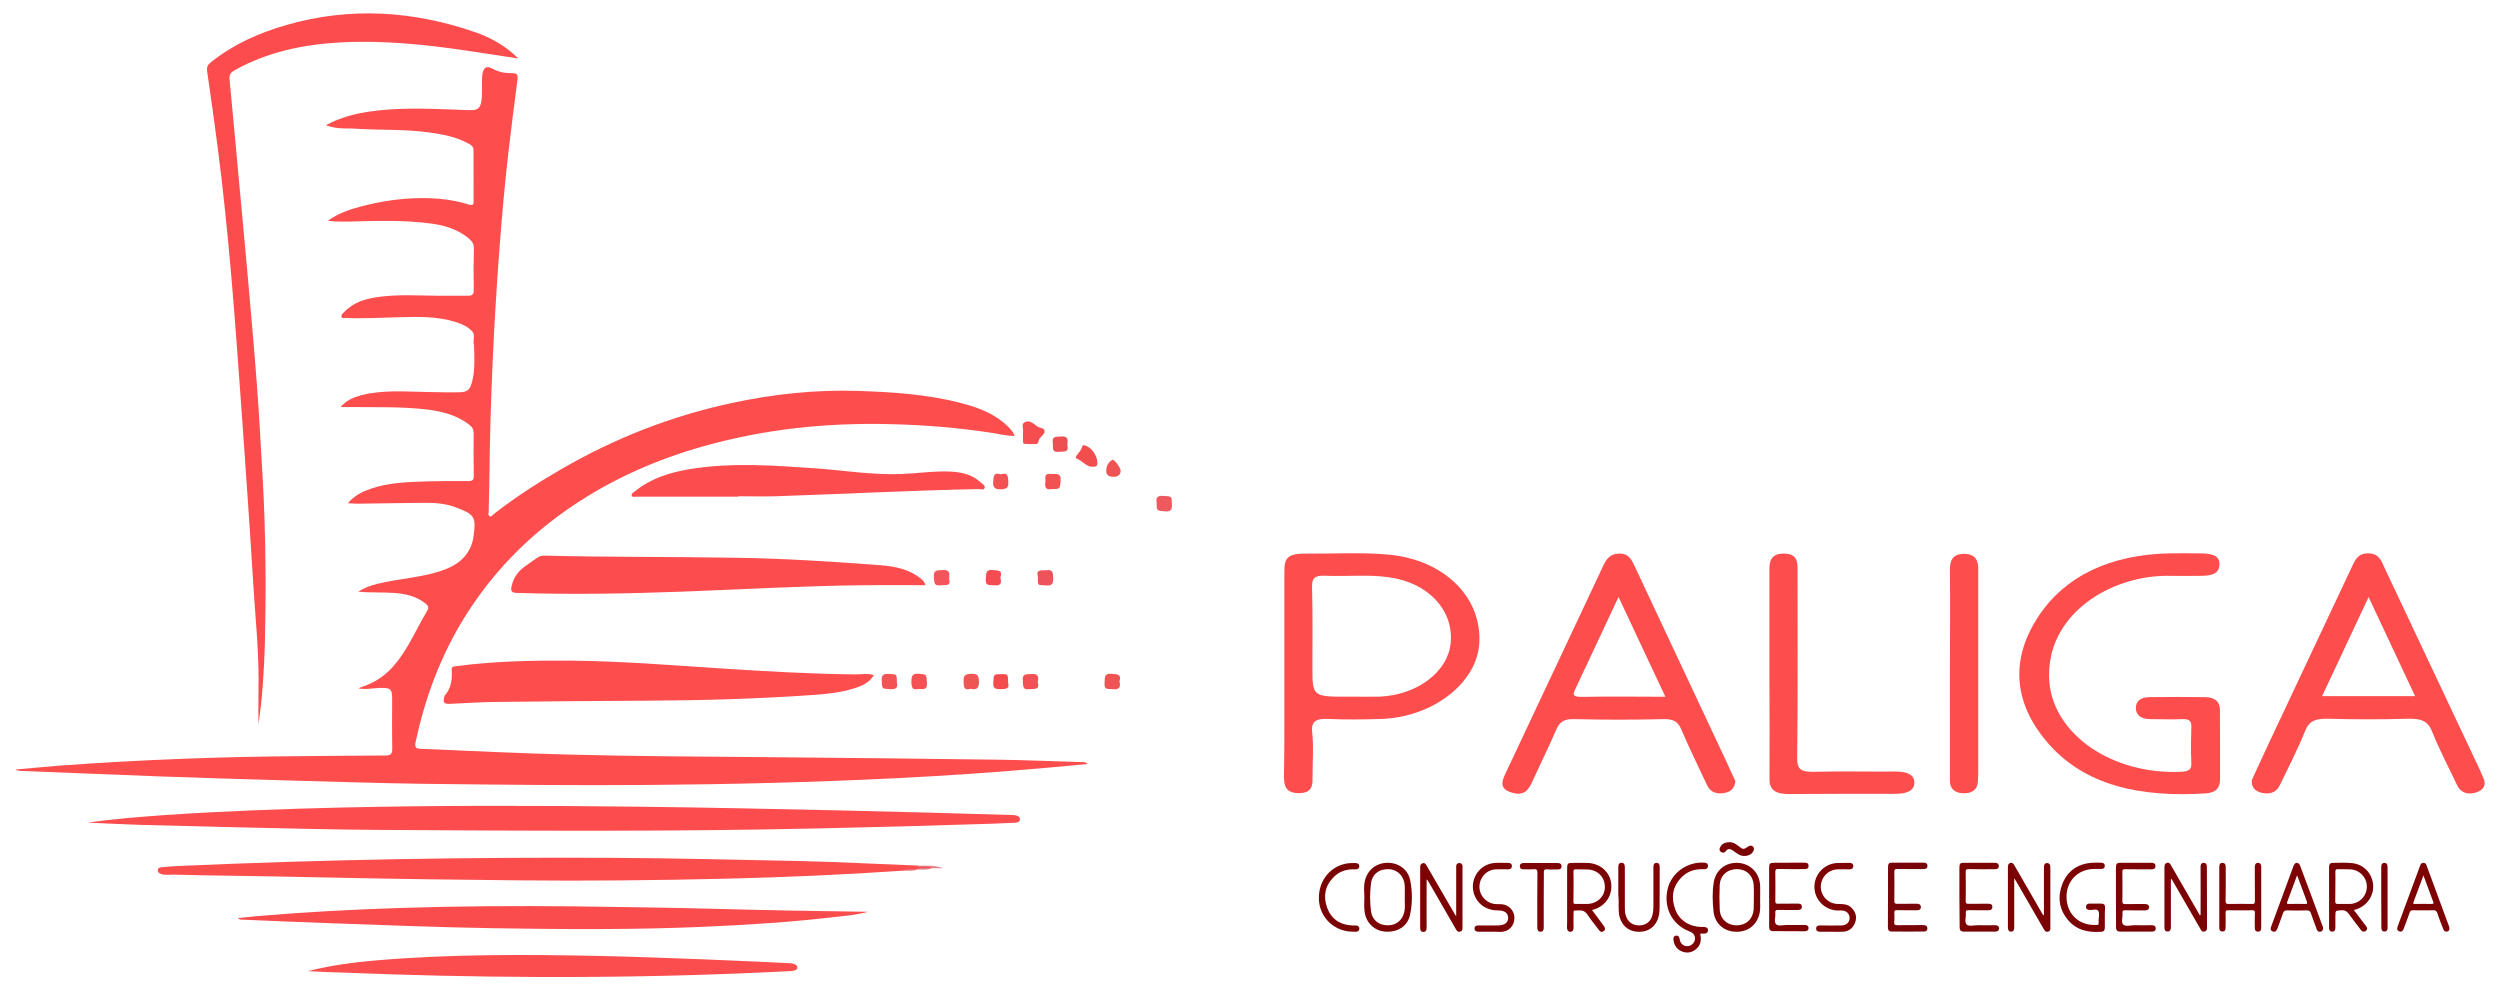 <?xml version="1.0" encoding="utf-8"?>
<!-- Generator: Adobe Illustrator 24.0.1, SVG Export Plug-In . SVG Version: 6.00 Build 0)  -->
<svg version="1.1" id="Camada_1" xmlns="http://www.w3.org/2000/svg" xmlns:xlink="http://www.w3.org/1999/xlink" x="0px" y="0px"
	 viewBox="0 0 1978.8 786.7" style="enable-background:new 0 0 1978.8 786.7;" xml:space="preserve">
<style type="text/css">
	.st0{display:none;fill:#FEFEFE;}
	.st1{fill:#7C0203;}
	.st2{fill:#7B0305;}
	.st3{fill:#7B0203;}
	.st4{fill:#7C0204;}
	.st5{fill:#7D0204;}
	.st6{fill:#770409;}
	.st7{fill:#7A0304;}
	.st8{fill:#7E0304;}
	.st9{fill:#7D0203;}
	.st10{fill:#7C0304;}
	.st11{fill:#7E0203;}
	.st12{fill:#7E0204;}
	.st13{fill:#7A0404;}
	.st14{fill:#7D0304;}
	.st15{fill:#7A0103;}
	.st16{fill:#7B0505;}
	.st17{fill:#7B0304;}
	.st18{fill:#790304;}
	.st19{fill:#7D0303;}
	.st20{fill:#FD4D4D;}
	.st21{fill:#FD4C4D;}
	.st22{fill:#FC4C4D;}
	.st23{fill:#FB4D4C;}
	.st24{fill:#FB4C4D;}
	.st25{fill:#FB4D4D;}
	.st26{fill:#F64E50;}
	.st27{fill:#F34E4E;}
	.st28{fill:#F35153;}
	.st29{fill:#F45255;}
	.st30{fill:#EC545A;}
	.st31{fill:#F3565A;}
	.st32{fill:#F35355;}
	.st33{fill:#F15353;}
	.st34{fill:#EE5553;}
	.st35{fill:#EF5454;}
	.st36{fill:#EC5A5D;}
	.st37{fill:#F44D51;}
	.st38{fill:#F35255;}
	.st39{fill:#EF4F53;}
	.st40{fill:#F64B4C;}
	.st41{fill:#F05354;}
	.st42{fill:#E37F8A;}
</style>
<g>
	<path class="st0" d="M976.2,1016.8c-339.6,0-679.2,0-1018.9,0.1c-4.5,0-5-1.3-5-5.2c0.1-351.6,0.1-703.2,0-1054.7
		c0-4.5,1.3-5,5.2-5c679.2,0.1,1358.5,0.1,2037.7,0c4.5,0,5,1.3,5,5.2c-0.1,351.6-0.1,703.2,0,1054.7c0,4.5-1.3,5-5.2,5
		C1655.4,1016.8,1315.8,1016.8,976.2,1016.8z"/>
	<g>
		<g>
			<path class="st1" d="M1152.6,725.2c0-13.1,0-25.3,0-37.6c0-0.7,0-1.3,0-2c0.1-1.6,1-2.5,2.5-2.5c1.5,0,2.5,1,2.5,2.5
				c0.1,0.7,0,1.3,0,2c0,15.2,0,30.5,0,45.8c0,1.5,0.3,3.4-1.8,4c-2.1,0.6-2.9-1-3.7-2.4c-7-12.2-14.1-24.4-21.1-36.6
				c-0.5-0.8-0.9-1.6-1.8-2.3c0,1,0,1.9,0,3c0,11.6-0.1,23.2,0,34.9c0,2.1-0.5,3.8-2.9,3.6c-2.2-0.2-2.2-2-2.2-3.7c0-14,0-28.1,0-42
				c0-1.7,0-3.4,0-5.2c0-1.5,0.2-2.9,1.9-3.4c1.8-0.6,2.5,0.7,3.3,2c7.4,12.9,14.9,25.7,22.3,38.5
				C1151.7,724,1152,724.3,1152.6,725.2z"/>
			<path class="st2" d="M1718.3,696c0,3.1,0,6.2,0,9.3c0,9.4,0,18.9,0,28.3c0,1.8-0.2,3.7-2.5,3.7c-2.4,0.1-2.6-1.8-2.6-3.6
				c0-15.7,0-31.5,0-47.2c0-1.7,0.3-3.1,2.1-3.6c1.8-0.4,2.5,1,3.2,2.2c7.6,13.1,15.2,26.2,22.8,39.5c0.8-0.9,0.5-1.7,0.5-2.5
				c0.1-11.6,0-23.1,0-34.6c0-0.9-0.1-1.7,0.1-2.6c0.2-1.3,1.1-2,2.4-2c1.1,0,2,0.6,2.3,1.8c0.2,0.7,0.2,1.5,0.2,2.2
				c0,15.5,0.1,30.9,0.1,46.4c0,1.6,0.2,3.4-1.9,4c-2.2,0.6-2.8-1.1-3.6-2.5c-7-12.1-14-24.2-21-36.4c-0.5-0.9-1-1.7-1.5-2.6
				C1718.6,696,1718.4,696,1718.3,696z"/>
			<path class="st3" d="M1594.3,695.1c0,4.1,0,7.4,0,10.7c0,9.4,0,18.9,0,28.3c0,1.7-0.4,3.2-2.3,3.3c-2.1,0.1-2.7-1.4-2.7-3.3
				c0-16,0-32.1,0-48.1c0-1.4,0.5-2.6,2-3c1.7-0.4,2.3,0.7,3.1,1.9c7,12.1,14,24.2,21,36.4c0.6,1,1.3,2.1,1.9,3.3
				c0.7-0.8,0.5-1.5,0.5-2.2c0-11.6,0-23.2,0-34.9c0-0.9,0-1.7,0.2-2.6c0.3-1.3,1.3-1.9,2.5-1.8c1.2,0.1,2.1,0.9,2.3,2.2
				c0.1,0.9,0.1,1.7,0.1,2.6c0,15.3,0,30.5,0,45.8c0,1.5,0.3,3.1-1.7,3.7c-2.1,0.6-2.9-0.9-3.7-2.3c-7.1-12.3-14.2-24.6-21.3-36.9
				C1595.6,697.3,1595.2,696.6,1594.3,695.1z"/>
			<path class="st4" d="M1756.6,710.2c0-7.8,0-15.6,0-23.5c0-1.8,0.1-3.7,2.5-3.7s2.6,1.8,2.6,3.7c0,8.8,0.1,17.6-0.1,26.3
				c0,2,0.5,2.6,2.5,2.5c6.1-0.1,12.2-0.1,18.3,0c1.9,0.1,2.4-0.5,2.4-2.4c-0.1-8.8,0-17.6-0.1-26.3c0-1.9,0.2-3.7,2.4-3.8
				c2.5-0.1,2.7,1.8,2.7,3.8c0,15.6,0,31.3,0,47c0,1.8-0.2,3.7-2.6,3.6c-2.3,0-2.5-1.8-2.5-3.7c0-3.7-0.1-7.4,0.1-11.2
				c0.1-1.5-0.4-2-1.9-2c-6.5,0.1-13,0.1-19.5,0c-1.4,0-1.8,0.5-1.8,1.8c0.1,3.7,0.1,7.4,0,11.2c0,1.9,0,3.9-2.6,3.8
				c-2.4-0.1-2.4-1.9-2.4-3.7C1756.6,725.8,1756.6,718,1756.6,710.2z"/>
			<path class="st5" d="M1674.8,710c0-7.7,0-15.5,0-23.2c0-3.2,0.7-3.9,3.8-3.9c7.9,0,15.9,0,23.8,0c1.9,0,3.7,0.3,3.7,2.6
				c0,2.3-1.8,2.6-3.7,2.6c-6.8-0.1-13.6,0.1-20.3-0.1c-1.7,0-2.3,0.4-2.2,2.2c0.1,7.7,0.1,15.5,0,23.2c0,1.8,0.6,2.2,2.3,2.2
				c5-0.1,10.1,0,15.2-0.1c1.9,0,3.6,0.5,3.6,2.6c-0.1,2.2-1.8,2.5-3.7,2.5c-5-0.1-9.9,0.1-14.9-0.1c-1.8-0.1-2.6,0.3-2.4,2.3
				c0.3,3.1-1.3,7.1,0.6,9c1.8,1.8,5.8,0.5,8.9,0.5c4.4,0.1,8.8,0.1,13.2,0c1.8,0,3.5,0.3,3.6,2.4c0.1,2.3-1.7,2.7-3.6,2.7
				c-8,0-16-0.1-24.1,0c-2.7,0-3.8-1-3.7-3.7C1674.9,725.8,1674.9,717.9,1674.8,710C1674.9,710,1674.8,710,1674.8,710z"/>
			<path class="st6" d="M1494.4,710c0-7.7,0-15.5,0-23.2c0-3.3,0.6-4,3.7-4c8,0,16,0.1,24.1,0c1.8,0,3.4,0.4,3.4,2.5
				c0.1,2.3-1.7,2.6-3.6,2.6c-6.8-0.1-13.5,0.1-20.3-0.1c-1.7,0-2.3,0.4-2.3,2.2c0.1,7.6,0.1,15.2,0,22.9c-0.1,2.1,0.7,2.5,2.6,2.5
				c5-0.1,9.9,0,14.9-0.1c1.8,0,3.4,0.4,3.5,2.5c0.1,2.3-1.5,2.7-3.5,2.7c-5.2-0.1-10.3,0.1-15.5-0.1c-1.4,0-2.1,0.3-2,1.9
				c0.1,2.6,0.2,5.2-0.1,7.7c-0.2,2.1,0.9,2.3,2.6,2.3c6.8-0.1,13.5,0,20.3-0.1c1.5,0,3,0.3,3.3,2.1c0.3,1.8-0.7,3-2.5,3
				c-8.6,0.1-17.2,0.1-25.8,0c-2.5,0-2.9-1.6-2.9-3.7C1494.4,725.9,1494.3,718,1494.4,710z"/>
			<path class="st7" d="M1550.9,710c0-7.7,0-15.5,0-23.2c0-3.3,0.6-3.9,3.8-3.9c7.9,0,15.9,0,23.8,0c1.9,0,3.6,0.3,3.6,2.6
				c0,2.4-1.8,2.5-3.7,2.5c-6.8,0-13.6,0.1-20.3-0.1c-1.8,0-2.3,0.5-2.2,2.2c0.1,7.7,0.1,15.5,0,23.2c0,1.6,0.5,2.1,2.1,2.1
				c5.2-0.1,10.3,0,15.5-0.1c1.9,0,3.6,0.3,3.5,2.7c-0.1,2.1-1.6,2.5-3.4,2.5c-5-0.1-9.9,0.1-14.9-0.1c-2.1-0.1-3,0.3-2.7,2.6
				c0.3,3-1.3,6.9,0.7,8.8c1.8,1.7,5.6,0.5,8.6,0.5c4.6,0.1,9.2,0.1,13.7,0c1.8,0,3.3,0.5,3.3,2.6c-0.1,1.9-1.5,2.5-3.2,2.5
				c-8.2,0-16.4-0.1-24.6,0c-2.6,0-3.5-1.3-3.4-3.8C1551,725.8,1550.9,717.9,1550.9,710L1550.9,710z"/>
			<path class="st8" d="M1345.7,739c1.2,5,0.5,9.2-3.4,12.4c-3.2,2.6-6.9,3.2-10.7,1.8c-4.1-1.5-6.4-4.7-7-9
				c-0.2-1.6-0.1-3.2,1.9-3.6c2.1-0.3,2.7,1.1,3,2.9c0.5,3.3,2.9,5.4,6,5.4c2.8,0,5.4-2.1,6-4.9c0.6-3.1-0.9-5.5-4.3-6.8
				c-13.6-5.2-20.6-18.6-17.3-33.3c2.9-12.9,15.5-22,29.1-21.1c1.8,0.1,3,0.9,2.9,2.7c-0.1,1.9-1.4,2.5-3.2,2.5
				c-7-0.3-13.2,1.5-18.1,6.8c-6.9,7.3-8,15.9-4.6,25c3.1,8.6,11.3,13.8,20.7,13.9c1,0,1.9-0.1,2.9,0.1c1.5,0.2,2.5,1.1,2.3,2.7
				c-0.1,1.4-0.9,2.3-2.3,2.4C1348.4,739,1347.2,739,1345.7,739z"/>
			<path class="st9" d="M1400.3,710c0-7.7,0-15.5,0-23.2c0-3.3,0.6-3.8,3.8-3.9c7.9,0,15.9,0,23.8-0.1c1.9,0,3.6,0.2,3.6,2.6
				c0,2.5-1.9,2.5-3.7,2.5c-6.8,0-13.6,0.1-20.3-0.1c-1.8,0-2.3,0.5-2.3,2.2c0.1,7.7,0.1,15.5,0,23.2c0,1.9,0.7,2.2,2.3,2.1
				c5-0.1,9.9,0,14.9-0.1c1.9,0,3.9,0.1,3.8,2.6c-0.1,2.3-1.9,2.5-3.7,2.5c-4.9-0.1-9.7,0.1-14.6-0.1c-2-0.1-3,0.3-2.7,2.6
				c0.3,3-1.3,6.9,0.7,8.8c1.8,1.7,5.6,0.5,8.6,0.5c4.6,0.1,9.2,0.1,13.7,0c1.7,0,3.2,0.4,3.3,2.3c0.1,2.1-1.4,2.7-3.2,2.7
				c-8.3,0-16.6-0.1-24.9-0.1c-2.4,0-3.1-1.3-3.1-3.4C1400.4,726,1400.3,718,1400.3,710z"/>
			<path class="st10" d="M1666,726.5c0,2.6,0,5.2,0,7.7c0,1.7-0.5,3.1-2.5,3.3c-10.6,0.8-20.2-1.1-27.2-10
				c-6.8-8.6-7.7-18.3-3.8-28.1c3.9-9.7,11.6-15.4,22.3-16.4c2.7-0.3,5.6-0.1,8.3-0.2c1.7,0,2.9,0.9,2.9,2.5c0,1.7-1.1,2.5-2.8,2.5
				c-1.9,0-3.8,0-5.7,0c-12.5,0.1-21.8,9.3-21.8,21.9c-0.1,12.8,8.9,22.3,21.6,22.4c4.6,0.1,3.7,0.3,3.8-3.8
				c0.1-2.5,0.9-5.6-0.3-7.3c-1.3-2-4.6-0.5-6.9-0.7c-1.7-0.2-2.9-0.9-2.8-2.6c0.1-1.7,1.2-2.5,2.9-2.5c3,0,6.1,0,9.2,0
				c2.2,0,3.1,1.1,3,3.3C1666,721.3,1666,723.9,1666,726.5L1666,726.5z"/>
			<path class="st11" d="M1280.9,703.5c0-5.6,0.1-11.3,0-16.9c0-1.9,0.3-3.7,2.6-3.7c2.2,0,2.6,1.8,2.6,3.7c0,10.7,0,21.4,0,32.1
				c0,1.9,0.1,3.8,0.7,5.7c1.5,5.3,5.3,8.1,10.8,8.1c5.4-0.1,9.3-3.3,10.5-8.8c0.4-1.9,0.6-3.8,0.6-5.7c0-10.4,0-20.8,0-31.2
				c0-1.8,0.1-3.7,2.3-3.8c2.5-0.1,2.7,1.8,2.7,3.8c-0.1,10.7,0,21.4-0.1,32.1c0,1.8-0.2,3.6-0.5,5.4c-1.8,8.8-8.1,13.7-16.9,13.2
				c-8.5-0.5-14.3-6.6-14.9-15.9c-0.2-3-0.1-6.1-0.1-9.2C1280.9,709.5,1280.9,706.5,1280.9,703.5z"/>
			<path class="st12" d="M1449.8,737.5c-3,0-6.1,0-9.2,0c-1.7,0-3.1-0.6-3.1-2.5c0-1.9,1.3-2.5,3.1-2.5c5.7,0.1,11.5,0.1,17.2,0
				c3.8-0.1,6.3-2.6,6.2-6c-0.1-3.3-2.5-5.7-6.1-5.8c-1.1-0.1-2.3,0-3.4,0c-8.5-0.2-16-6.3-17.9-14.6c-2.5-11.5,5.7-22.3,17.4-23
				c3.3-0.2,6.7,0,10-0.1c1.7,0,2.9,0.7,2.9,2.4c0.1,1.9-1.1,2.7-2.9,2.7c-3.1,0-6.3-0.1-9.4,0c-7.6,0.2-13.4,6.4-13.4,13.9
				c0.1,7.4,6,13.4,13.5,13.5c4.1,0.1,8,0,11.1,3.3c3.1,3.4,4.2,7.2,2.5,11.6c-1.7,4.3-4.9,6.8-9.4,7.1
				C1455.9,737.6,1452.8,737.5,1449.8,737.5L1449.8,737.5z"/>
			<path class="st10" d="M1179.3,737.5c-3,0-5.9,0-8.9,0c-1.9,0-3.3-0.7-3.3-2.7c0.1-1.8,1.5-2.4,3.3-2.3c5,0.1,9.9,0,14.9,0
				c5.5,0,8.4-2.1,8.4-5.9c0-4-2.7-6-8.3-6c-9.5,0-16.9-5.7-19.1-14.5c-2.6-11,5.1-22,16.3-23c3.7-0.3,7.4-0.1,11.2-0.1
				c1.7,0,2.9,0.8,2.9,2.5c0,1.8-1.2,2.6-3,2.6c-3.1-0.1-6.3-0.1-9.4,0c-7.6,0.2-13.3,6.3-13.3,14c0.1,7.2,5.9,13.2,13.2,13.5
				c1.3,0.1,2.7,0,4,0.1c5.9,0.2,10.4,4.9,10.5,10.7c0.1,6.1-4.2,10.9-10.3,11.2C1185.4,737.6,1182.3,737.4,1179.3,737.5
				C1179.3,737.4,1179.3,737.5,1179.3,737.5z"/>
			<path class="st13" d="M1069.4,737.4c-13.3-0.6-24.3-10.8-25.4-24.3c-1.1-14.3,7.5-26.5,20.8-29.4c2.5-0.6,5.1-0.6,7.7-0.6
				c1.8,0,3.4,0.5,3.4,2.5c0,2.1-1.6,2.6-3.4,2.5c-6.6-0.3-12.5,1.5-17.1,6.4c-6.8,6.9-8.1,15.3-4.9,24.1
				c3.3,8.8,10.2,13.5,19.8,13.9c1,0.1,1.9,0,2.9,0c1.7,0.1,2.8,0.9,2.8,2.6c-0.1,1.5-1.1,2.3-2.6,2.4
				C1072.2,737.5,1071.2,737.4,1069.4,737.4z"/>
			<path class="st14" d="M1221.9,712c0,7.3,0,14.5,0,21.8c0,1.9-0.2,3.7-2.5,3.7c-2.3,0-2.6-1.8-2.6-3.7c0-14.3-0.1-28.6,0.1-42.9
				c0-2.1-0.4-3.1-2.7-2.9c-2.7,0.2-5.5,0.1-8.3,0.1c-1.6,0-2.9-0.6-2.9-2.4c-0.1-1.9,1.2-2.6,3-2.6c9,0,18.1,0,27.1,0
				c1.7,0,2.9,0.8,2.9,2.5c0.1,1.9-1.2,2.6-3,2.6c-2.7-0.1-5.6,0.2-8.3-0.1c-2.4-0.2-2.8,0.7-2.7,2.9
				C1222,697.9,1221.9,704.9,1221.9,712L1221.9,712z"/>
			<path class="st15" d="M1884.8,709.8c0-7.6,0-15.2,0-22.8c0-1.9,0-3.9,2.5-4c2.3,0,2.5,1.9,2.5,3.7c0,15.7,0,31.4,0,47.1
				c0,1.7-0.1,3.4-2.3,3.5c-2.4,0.1-2.6-1.7-2.6-3.6C1884.8,725.8,1884.8,717.8,1884.8,709.8z"/>
			<path class="st16" d="M1368.8,666.6c2.9-0.1,5,1.3,7.2,3c3.8,3,3.8,3,8,0.3c1.1-0.7,2.3-0.9,3.4,0.1c1.3,1.2,1,2.6,0.3,3.9
				c-1.8,3.4-7.1,4.7-11.1,2.7c-1.7-0.9-3.1-2.1-4.7-3.2c-2.2-1.6-4.2-2.1-6.1,0.5c-0.9,1.3-2.3,1.2-3.6,0.5
				c-1.4-0.9-1.4-2.3-0.8-3.5C1362.8,667.7,1365.5,666.7,1368.8,666.6z"/>
			<path class="st17" d="M1260.1,720.3c0.6-0.2,0.9-0.3,1.2-0.3c9.8-3,15.3-11.5,13.9-21.4c-1.3-9-9.4-15.6-19.4-15.6
				c-3.4,0-6.9,0-10.3,0c-4.8,0-5.1,0.3-5.1,5c0,13.6,0,27.3,0,40.9c0,1.7-0.1,3.4-0.1,5.2c0.1,1.7,0.5,3.4,2.6,3.4
				c2.1,0.1,2.6-1.5,2.6-3.4c-0.1-3.3-0.1-6.5,0-9.7c0.1-4.2-0.7-3.6,3.8-3.8c3.3-0.2,5.4,0.6,7.3,3.5c2.5,3.8,5.4,7.3,8.2,11
				c0.1,0.2,0.2,0.3,0.3,0.5c1.1,1.5,2.3,2.8,4.2,1.4c1.9-1.4,1-2.9-0.1-4.4C1266.3,728.5,1263.3,724.6,1260.1,720.3z M1256.2,715.5
				c-3,0-5.9-0.1-8.9,0c-1.5,0.1-2-0.4-1.9-1.9c0.1-3.9,0.1-7.8,0.1-11.7l0,0c0-3.9,0.1-7.8-0.1-11.7c-0.1-1.6,0.5-2.2,2.1-2.1
				c3,0.1,5.9,0,8.9,0.1c8.1,0.2,13.9,6,13.9,14C1270.3,709.5,1264.2,715.4,1256.2,715.5z"/>
			<path class="st18" d="M1863.1,720.3c1-0.3,1.4-0.4,1.8-0.5c8.5-2.7,14.1-10.7,13.5-19.3c-0.7-9.1-7.3-16.3-16.5-17.3
				c-5.2-0.6-10.5-0.3-15.7-0.2c-2.1,0-2.7,1.4-2.7,3.3c0,4.8,0,9.6,0,14.3c0,11.2,0,22.3,0,33.4c0,1.8,0.3,3.4,2.5,3.4
				c2.2,0,2.5-1.7,2.5-3.4c0-2.9,0-5.7,0-8.6c0-4.8,0-4.6,4.7-4.9c2.9-0.2,4.5,0.9,6.1,3.1c2.9,4.1,6.1,8.1,9.1,12.1
				c0.7,0.9,1.4,1.8,2.8,1.7c1-0.1,1.6-0.6,2.1-1.4c0.7-1.2,0.1-2.2-0.6-3.1C1869.5,728.8,1866.4,724.7,1863.1,720.3z M1850.5,715.5
				c-1.7,0.1-2.1-0.6-2.1-2.1c0.1-3.9,0.1-7.8,0.1-11.7l0,0c0-3.9,0.1-7.8,0-11.7c0-1.4,0.3-2.1,1.9-2c3.2,0.1,6.5-0.1,9.7,0.1
				c7.6,0.3,13.4,6.4,13.3,13.9c-0.1,7.4-6,13.3-13.5,13.5C1856.8,715.5,1853.7,715.4,1850.5,715.5z"/>
			<path class="st19" d="M1393.2,711.6c0-4.4,0.1-7.5,0-10.5c-0.4-9.9-7.4-17.4-17.2-18.1c-9.7-0.7-17.8,5.3-19.5,15.1
				c-1.3,7.7-1,15.6-0.2,23.4c1,9.6,8.4,15.9,17.8,16c9.7,0.2,16.9-5.6,18.8-15.3C1393.6,718.2,1393,714.2,1393.2,711.6z
				 M1388.1,719.5c-0.5,7.7-5.8,12.8-13.3,12.9c-7.6,0.1-13.2-4.9-13.6-12.5c-0.3-6.5-0.3-13,0-19.5c0.5-7.6,6.1-12.5,13.7-12.5
				c7.4,0.1,12.7,5.1,13.2,12.7c0.2,3.2,0.1,6.5,0.1,9.7l0,0C1388.1,713.4,1388.2,716.5,1388.1,719.5z"/>
			<path class="st2" d="M1116.2,696.8c-1.7-8.6-9.1-13.9-17.9-13.9c-8.8,0.1-15.8,5.5-17.9,14c-1.1,4.3-0.6,8.7-0.5,13.1
				c0,3.6-0.3,7.3,0.1,10.9c0.9,9.2,7.7,15.9,16.4,16.5c10,0.7,18-4.3,19.8-13.8C1118,714.7,1118,705.6,1116.2,696.8z M1111.5,721.9
				c-1.5,6.6-6.6,10.7-13.4,10.5c-6.8-0.1-12-4.3-12.9-11c-1-7.2-0.9-14.5-0.1-21.7c0.9-7.8,6.6-12.2,14.5-11.7
				c6.9,0.4,12,5.9,12.3,13.3c0.1,3,0,5.9,0,10.1C1111.8,714.2,1112.4,718.1,1111.5,721.9z"/>
			<path class="st19" d="M1938.2,732.5c-5.7-15.5-11.5-31.1-17.2-46.6c-0.5-1.4-0.9-2.9-2.7-2.9c-1.9-0.1-2.5,1.4-3,2.9
				c-5.8,15.7-11.6,31.4-17.4,47.1c-0.6,1.7-1,3.5,1.3,4.2c2,0.7,2.9-0.7,3.5-2.4c1.5-4.1,3.1-8.2,4.5-12.3c0.5-1.5,1.2-2.1,2.8-2
				c5.3,0.1,10.7,0.1,16,0c1.8-0.1,2.6,0.6,3.2,2.3c1.4,4.4,3.1,8.6,4.8,12.8c0.6,1.5,1.6,2.1,3.1,1.7c1.3-0.3,1.8-1.3,1.7-2.9
				C1938.7,734,1938.5,733.2,1938.2,732.5z M1924.7,715.5c-4.4-0.1-8.8-0.1-13.2,0c-1.1,0-1.7-0.2-1.2-1.4
				c2.5-6.8,5.1-13.6,7.9-21.2c2.7,7.4,5.2,14.1,7.7,20.8C1926.4,715.1,1926.2,715.5,1924.7,715.5z"/>
			<path class="st14" d="M1838.5,733.4c-5.9-16-11.8-32-17.8-47.9c-0.5-1.3-1.1-2.5-2.7-2.5c-1.6,0-2.2,1.3-2.7,2.6
				c-5.8,15.9-11.7,31.8-17.6,47.7c-0.7,1.8-0.7,3.3,1.3,4c1.9,0.7,2.9-0.6,3.6-2.3c1.5-4.1,3.1-8.2,4.5-12.3c0.6-1.7,1.4-2.1,3-2.1
				c5.3,0.1,10.5,0.2,15.7,0c2.1-0.1,2.8,0.7,3.4,2.5c1.4,4.2,3.1,8.4,4.6,12.6c0.6,1.5,1.5,2.1,3.1,1.7c1.3-0.3,1.8-1.3,1.8-2.5
				C1838.8,734.3,1838.7,733.8,1838.5,733.4z M1824.6,715.5c-4.3-0.1-8.6-0.1-12.9,0c-1.3,0-1.9-0.1-1.3-1.7c2.6-6.8,5-13.5,7.8-21
				c2.7,7.3,5.2,14,7.7,20.7C1826.3,714.8,1826.5,715.6,1824.6,715.5z"/>
		</g>
		<g>
			<path class="st20" d="M1757.2,589.1c0,9.4,0,18.6,0,27.9c0,6.4-3,10.4-11.4,11c-51.3,3.2-96.5-5.8-126.2-41.5
				c-26.4-31.5-27.9-65.5-6.3-98.4c21.1-32.1,56.9-49.1,103.6-50.1c8.1-0.2,16,0,24.1,0c8.4,0,16.3,1,15.7,9.2
				c-0.3,8.2-8.6,8.6-16.5,8.6c-7.1,0-14.5,0.2-21.6,0c-48.2-1.4-100.5,31.3-96.5,83.8c3.3,41.3,49,73.5,103.8,71.3
				c6.6-0.2,8.9-1.8,8.6-7c-0.5-9.6-0.3-19.4,0-28.9c0-4.2-1.5-6-7.1-5.8c-8.4,0.4-17,0-25.4,0c-7.1,0-11.2-3-11.4-8.4
				c-0.3-5.6,3.6-9,10.7-9c14.7-0.2,29.7-0.2,44.4,0c7.4,0.2,11.4,3.6,11.4,9.8C1757.2,570.5,1757.2,579.9,1757.2,589.1
				L1757.2,589.1z"/>
			<path class="st20" d="M1400.5,533.2c0-26.9,0-53.9,0-80.8c0-6.6,0-14,10.9-14.2c12.2-0.2,11.4,7.8,11.4,14.6
				c0,49.3,0.3,98.4-0.3,147.7c0,8.4,3,10.6,13.5,10.4c21.6-0.6,43.2,0,64.7-0.2c7.9,0,14.2,2,14.5,8.2c0.5,7-6.1,9.4-14.5,9.4
				c-28.4,0-56.6,0-85.1,0.2c-10.9,0-15.2-3.8-15-12.2C1400.7,588.5,1400.7,561,1400.5,533.2
				C1400.7,533.2,1400.5,533.2,1400.5,533.2z"/>
			<path class="st20" d="M1543.4,532.4c0-27.1,0.3-54.5,0-81.6c0-6.8,1.8-12.6,11.7-12.4c9.1,0.2,10.9,6.2,10.7,12.2
				c0,54.1,0,108.2,0,162.3c0,2-0.3,4-0.3,6c-0.3,5.4-3.8,9-10.9,9c-7.6,0-11.2-3.8-11.2-9.8c0-19.2,0-38.5,0-57.7
				C1543.4,551,1543.4,541.8,1543.4,532.4z"/>
			<path class="st20" d="M1099.1,439c-21.6-2-43.2-0.6-64.5-0.8c-14.7-0.2-18,2.6-18,14c0,26.9,0,53.7,0,80.6c0,13.4,0,26.5,0,39.9
				c0,13.6,0,27.1-0.3,40.9c0,7,0.3,14.4,12.2,14.2c11.4-0.2,10.4-8,10.4-14.2c0-11.4,1-22.6-0.3-33.9c-1-9.4,3.6-11.2,14.2-10.6
				c12.9,0.6,26.2,0.4,39.4,0c41.4-1,76.9-28.3,78.7-60.1C1173,472.5,1142.8,443,1099.1,439z M1148.3,508.3
				c-1.8,23.2-26.4,41.9-56.4,43.1c-7.6,0.2-15.2,0-22.9,0c-30.2,0.2-30.2,0.2-30.2-23.2c0-21.2,0.3-42.5-0.3-63.7
				c0-6.2,1.3-9.2,10.2-8.8c16.8,0.8,33.8-1.2,50.5,1.2C1130.1,461,1150.4,482.5,1148.3,508.3z"/>
			<path class="st20" d="M1965.4,615.3c-0.8-1.6-1.3-3.2-2-4.8c-25.4-53.9-50.8-107.6-76.2-161.5c-2.3-5-4.1-10.8-12.4-11
				c-8.6-0.2-10.7,5.4-13.2,10.6c-21.3,45.1-42.4,90.2-63.7,135.3c-5.3,11.2-10.4,22.4-15.5,33.5c-0.5,5.2,1.8,8.8,8.1,10.2
				c6.9,1.4,11.4-0.8,14-6c6.9-14.4,14.2-28.5,20.1-43.1c3-7.8,8.1-9.8,18-9.6c21.1,0.6,42.4,0.6,63.5,0c10.4-0.2,15.7,1.8,19,10.2
				c5.6,14.2,12.9,27.9,19.6,42.1c2.5,5.6,7.6,8.2,14.7,6.2C1966.7,625.2,1968,620.6,1965.4,615.3z M1838,551
				c12.2-25.9,24.1-51.3,36.8-78.4c12.7,27.1,24.6,52.5,36.8,78.4C1886.7,551,1862.8,551,1838,551z"/>
			<path class="st20" d="M1366.7,603.3c-24.4-51.9-48.8-103.8-73.1-155.7c-2.3-4.8-4.6-9.8-12.4-9.4c-6.9,0.2-9.6,4.4-11.9,9
				c-25.9,55.1-51.8,110-77.7,165.1c-2.8,6-5.1,12,4.8,15c10.7,3.4,14-3.2,16.8-9.4c6.1-13.4,12.7-26.7,18.5-40.1
				c2.5-6,5.8-9,15-8.6c23.1,0.6,46.5,0.6,69.8,0c8.1-0.2,11.7,2,14.2,8c6.3,14.8,13.5,29.3,20.3,43.9c2.3,5,6.3,7.8,13.5,6.6
				c5.8-0.8,8.4-4,9.1-9.4C1371.5,613.9,1369,608.5,1366.7,603.3z M1251.4,551.6c-7.4,0-6.1-2.6-4.6-6
				c11.2-23.6,22.1-47.1,34.3-73.1c12.9,27.3,24.6,52.7,37.1,79C1295.1,551.4,1273.3,551.2,1251.4,551.6z"/>
		</g>
	</g>
	<g>
		<path class="st20" d="M257.9,99.1c11.6-6.2,23-9.1,34.7-10.8c22-3.2,44.2-2.4,66.3-1.6c4.2,0.2,8.3,0.4,12.5,0.5
			c6.9,0.2,9-1.5,9.8-8.4c0.5-4.3,0.2-8.6,0.3-13c0.1-2.5,0-5,0.4-7.5c1-5.3,3.5-6.4,8.2-3.8c4.7,2.6,9.8,3.5,14.9,3.4
			c4-0.1,5.1,1,4.6,5.1c-2.5,19-4.9,37.9-7.1,56.9c-2.9,25.3-5.2,50.6-7.1,76c-4.7,62.1-7.5,124.3-8.1,186.6
			c-0.1,7.5-0.4,15-0.5,22.5c0,1.2-0.7,2.9,0.7,3.6s2.4-0.9,3.3-1.7c16.7-13,34.4-24.5,52.7-35.1c42.6-24.8,87.9-42.6,136.2-52.9
			c32.5-7,65.4-10.5,98.7-9.5c27.8,0.9,55.5,2.6,82.6,9.7c13.4,3.5,26.3,8.3,36.6,18.3c2.1,2.1,4.3,4.2,5.5,7.6
			c-6.3,0.1-12.2-1.5-18.1-2.4c-26.9-4.1-53.9-6.3-81.1-6.9c-49.7-1.2-98.7,3.9-146.7,17.4c-36.7,10.3-71.3,25.4-103.1,46.7
			c-36.5,24.4-66.3,55.2-88.9,92.9c-17.6,29.6-29.2,61.4-36.3,95c-0.8,4,0.6,4.9,4.2,5c39.4,1.7,78.9,3.6,118.3,4.6
			c51.8,1.3,103.6,1.6,155.4,2c61,0.5,122,1.2,182.9,2c22.2,0.3,44.3,1.3,66.4,1.9c1.4,0,3-0.3,4.8,1.5c-11.1,1.1-21.7,2.1-32.3,3
			c-40,3.6-80,6.3-120.1,8.3c-64.7,3.2-129.5,4.8-194.3,5.3c-59.7,0.5-119.3-0.2-179-0.9c-37.5-0.5-74.9-1.8-112.4-2.8
			c-31.6-0.9-63.3-1.9-94.9-3c-37.3-1.4-74.6-2.9-111.8-4.4c-1.3-0.1-2.6-0.3-3.9-1.1c11.7-1,23.4-2.2,35.1-3.1
			c64.1-4.7,128.4-7.1,192.7-7.5c21.7-0.1,43.3-0.5,65-0.5c4,0,5.5-1,5.5-5.3c-0.3-13-0.1-26-0.1-39c0-8.5-1-9.3-9.6-9.2
			c-5.7,0.1-11.3,1.6-17.2,0.3c3-1.2,6.1-2.2,9-3.5c14.3-6.3,23.2-18.1,30.7-31c5.1-8.8,9.5-17.9,14.7-26.6c1.8-3,0.8-4.4-1.3-6.1
			c-7.4-5.9-16.2-7.7-25.2-8.3c-9.2-0.6-18.5-0.1-27.9-0.9c6.3-4.3,13.4-6,20.6-7.5c13.7-2.8,27.7-4,41.2-7.9
			c11.5-3.3,21.8-8.3,27.1-20c1.3-2.9,2-6,2.4-9.1c2-15.1,0.7-16.8-15-22.6c-7.6-2.8-16-3.4-24.2-3.3c-17.5,0.1-35,0.5-52.5,0.7
			c-2.3,0-4.5-0.2-7.9-0.4c5.3-6.1,11.4-9.1,18-11.4c13.7-4.8,28.1-5.3,42.4-5.8c11.7-0.4,23.3-0.3,35-0.3c3.2,0,4.4-0.9,4.3-4.2
			c-0.2-11.3-0.1-22.7-0.1-34c0-2.8-1.1-4.5-3.2-6.2c-10.5-8.3-22.9-11.1-35.8-12.5c-18.6-2-37.3-1.5-55.9-1.7c-3.1,0-6.2,0-10.4,0
			c4.9-5.7,10.6-7.8,16.5-9.4c17.6-4.5,35.4-2.7,53.2-2.5c8,0.1,16,0.4,24,0.2c6.9-0.1,8.8-1.9,10.5-8.9c2.3-9.4,1.7-18.9,1.4-28.3
			c0-0.3-0.1-0.7-0.2-1c-0.7-3.4,1.4-7.3-1.3-10.1c-3.6-3.8-8.4-5.9-13.3-7.4c-14.6-4.5-29.6-4.1-44.6-3.7
			c-13.8,0.3-27.6,1.2-41.5,0.6c-1.3-0.1-3.4,0.8-4-1c-0.5-1.4,1.1-2.7,2.1-3.7c7.7-8.1,17.7-10.8,28.3-12.1
			c15.6-2,31.3-0.9,46.9-0.8c7.5,0,15-0.1,22.5,0c3.6,0.1,5-1,4.9-4.9c-0.2-10.8-0.2-21.7,0.1-32.5c0.1-3.4-1.3-5.6-3.7-7.7
			c-8.6-7.3-18.9-10.5-29.7-12c-21.9-3-43.9-2.2-65.9-1.6c-5.4,0.1-10.8,0-16.3-0.6c8-5.9,17.1-9,26.3-11.4
			c17.9-4.7,36.2-7.2,54.8-6.5c10.4,0.4,20.5,1.9,30.4,5c2.9,0.9,3.9,0.4,3.9-2.6c-0.1-13.5-0.1-27-0.1-40.5c0-3.4-2.6-4.4-4.9-5.6
			c-9.2-5-19.4-6.8-29.6-8.3c-20.5-2.9-41.3-1.7-61.8-3.2C272,101.7,265.3,101.9,257.9,99.1z"/>
		<path class="st21" d="M69.2,651.1c20.5-2.9,41.2-4.5,61.9-6c46-3.1,92.1-4.8,138.2-5.9c78.1-1.8,156.3-1.6,234.4-0.7
			c54.3,0.6,108.6,1.8,162.9,3c44.8,1,89.6,2.3,134.4,3.6c1,0,2,0,3,0.3c1.6,0.4,3.4,1.1,3.3,3.1s-1.9,2.6-3.6,2.7
			c-6.3,0.3-12.6,0.6-19,0.8c-45.5,1.5-90.9,2.7-136.4,3.7c-115.5,2.6-230.9,1.9-346.4,1.2c-37-0.2-74-1.2-110.9-2
			c-26.6-0.6-53.3-1.3-79.9-2C97.1,652.5,83.2,651.7,69.2,651.1z"/>
		<path class="st22" d="M204.6,573.1c0-8.8-0.2-17.6,0-26.4c0.7-29.7-2.7-59.2-4.4-88.7c-1.3-22.4-2.9-44.8-4.4-67.3
			c-2.5-36.7-5.1-73.4-7.8-110c-1.6-21.4-3.2-42.8-5.1-64.2c-3-33.6-6.3-67.2-10.7-100.7c-2.6-20-5.4-39.9-8.3-59.8
			c-0.4-3.1,0.7-4.9,3-6.7c18-14.4,38.6-23.5,60.5-29.7c50.2-14.3,99.9-11,148.8,5.9c10.4,3.6,20.1,8.8,28.7,15.9
			c1.5,1.2,2.9,2.6,5.3,4.9c-14.5-2.2-27.5-4.3-40.6-6.2c-33.3-4.9-66.8-8.4-100.5-6.5c-29.2,1.6-57.3,7.5-83.2,21.9
			c-3.2,1.8-4.6,3.5-4.2,7.3c2.7,28,5.2,56,7.8,84c2.1,22.9,4.3,45.7,6.3,68.6c2.6,30,5.4,60,7.6,90c1.8,24.2,3.1,48.5,4.5,72.7
			c2.5,44.4,2.8,88.9,1.7,133.3C208.9,532,207.7,552.6,204.6,573.1z"/>
		<path class="st20" d="M691.7,534.4c-4,6.5-10.2,8.8-16.5,10.7c-9.9,3.1-20.2,4.1-30.5,4.9c-43.9,3.1-87.8,4.4-131.8,4.6
			c-40.1,0.2-80.3,0.5-120.4,1c-12.1,0.1-24.3,1-36.4,1.5c-4.7,0.2-5.6-1-4.4-5.5c0.1-0.3,0.1-0.7,0.3-1c5.2-5.9,6.1-13,5.5-20.5
			c-0.2-2.9,2.4-2.6,4.3-2.9c29.8-3.9,59.7-4.5,89.7-4.3c40,0.4,79.8,3.6,119.6,6.2c35.1,2.3,70.1,4.3,105.3,4.7
			C681.4,533.9,686.4,532.7,691.7,534.4z"/>
		<path class="st23" d="M715.6,689.1c-46.9,3.2-93.8,5.3-140.7,6.4c-55.3,1.3-110.6,1.9-165.9,1.3c-46-0.5-92-1-137.9-2
			c-37.3-0.8-74.6-1.5-111.9-2c-9.3-0.1-18.6-0.7-28-0.4c-1.1,0-2.3-0.2-3.4-0.5c-1.5-0.4-2.9-1.3-2.9-3.1c0-2,1.9-2.2,3.3-2.4
			c4.8-0.5,9.6-0.8,14.4-1c114.5-5.1,229.1-7,343.8-6.4c48.5,0.3,96.9,1.5,145.4,2.5c31.3,0.7,62.6,2.4,93.9,3.6
			c3,0.9,6.2,0.2,9.2,0.5c1.1,0.1,2.8-0.8,2.9,1.5h-0.1c-3.9,1.4-8.1-0.6-11.9,1.1l0,0C722.4,689.4,718.9,688,715.6,689.1z"/>
		<path class="st21" d="M732.5,463.2c-16.4,0-32.4-0.2-48.3,0c-48.1,0.5-96.2,3.3-144.3,5.1c-43.6,1.6-87.2,2.4-130.9,1
			c-4-0.1-4.9-1.5-4.1-5.1c1.3-6.3,4.6-11.3,9.7-15.2c3.4-2.6,7.1-5,10.6-7.5c1.8-1.3,3.8-1.8,6.1-1.7c50.8,1.3,101.6,0.8,152.4,1.7
			c37.8,0.6,75.5,3,113.2,5.9c10.9,0.9,21.8,2.8,31,9.8C729.6,458.7,731.7,459.9,732.5,463.2z"/>
		<path class="st24" d="M687.1,721.7c-9,2.5-18.4,3.2-27.8,4.3c-33.4,3.9-66.9,6-100.5,7.5c-56.1,2.5-112.2,2.1-168.4,1.2
			c-42.5-0.7-84.9-2.4-127.3-3.9c-24-0.8-47.9-1.9-71.9-2.9c-1,0-1.9-0.2-2.9-1.2c4.8-0.5,9.5-1,14.3-1.5
			c37.7-3.2,75.4-5.3,113.2-6.5c46.3-1.5,92.6-1.8,138.9-1.3c37.8,0.5,75.6,1,113.4,2C607.7,720.5,647.3,721.2,687.1,721.7z"/>
		<path class="st25" d="M243.7,768.7c17.8-4.6,35.7-6.9,53.7-8.5c59.6-5.1,119.4-4.8,179.2-3.5c27.3,0.6,54.6,1.7,81.9,2.7
			c22.3,0.8,44.6,2,66.8,3c1.1,0.1,2.3,0.3,3.4,0.7c1.3,0.5,2.5,1.3,2.4,2.8c0,1.6-1.5,2.1-2.8,2.4c-1.1,0.3-2.3,0.4-3.5,0.4
			c-66.5,3.4-133.1,4.9-199.7,4.6c-51.5-0.2-102.9-1.4-154.3-3.5C261.9,769.6,252.8,769.2,243.7,768.7z"/>
		<path class="st21" d="M584.3,393.1c-26.7,0-53.3,0-80,0c-1.5,0-3.8,0.9-4.3-1.1c-0.4-1.4,1.6-2.3,2.7-3.2
			c12.7-10.3,27.7-14.9,43.5-17.5c33-5.4,66.1-2.9,99.1-0.6c22.7,1.6,45.3,5.4,68.2,4.5c13.1-0.5,26.2-2.6,39.4-1.9
			c8.7,0.5,16.8,2.4,23.4,8.6c1.3,1.2,3.6,2.4,3.1,4.2c-0.7,2.2-3.2,1-4.8,1c-53.4,1.1-106.8,3.9-160.3,5.7c-10,0.3-20,0-30,0
			C584.3,393,584.3,393,584.3,393.1z"/>
		<path class="st26" d="M809.7,342c0.8-2.3-1.8-6.1,1.3-7.8c3.5-1.9,6.7,0.7,9.4,2.9c2,1.7,5.9,1.4,6.4,3.8c0.5,2.5-2.7,4.3-4.1,6.5
			c-0.9,1.4-0.4,4-2.9,4.1c-3,0.1-5.9,0-8.9-0.2c-1.3-0.1-1.1-1.5-1.2-2.4C809.7,346.7,809.7,344.6,809.7,342z"/>
		<path class="st27" d="M863.8,369.4c-4.1-0.3-7.3-4.8-11.9-6.6c-0.9-0.3-0.1-1.8,0.5-2.6c1.6-2.1,3.5-4,4.2-6.7
			c0.4-1.7,1.6-1.1,2.8-0.7c5,1.6,9.6,8.8,9.2,14.2C868.3,369.7,866.7,369.4,863.8,369.4z"/>
		<path class="st28" d="M821.4,539.9c1.9,6.6-2.8,5.1-6.5,5.6c-6,0.8-4.9-3.1-5.3-6.6c-0.7-5.8,2.7-5.1,6.6-5.4
			C821.5,533,822.4,535.4,821.4,539.9z"/>
		<path class="st29" d="M726.9,545.3c-4.4,1.2-5.5-0.9-5.5-5.5s0.6-7,6.2-6.5c6,0.6,5.5,0.2,6.1,7
			C734.2,546.3,730.8,545.5,726.9,545.3z"/>
		<path class="st30" d="M821.5,456.2c-1.7-5.8,3-4.5,6.7-4.9c5.3-0.7,5.3,2.3,5.4,6.2c0.2,4.3-0.8,6.3-5.6,5.9
			C820.7,462.8,821.6,464.1,821.5,456.2z"/>
		<path class="st31" d="M751.2,458.1c1.8,6.3-2.9,4.7-6.6,5.2c-5.4,0.7-5-2.3-5.4-6.1c-0.7-6.3,2.8-5.7,7.1-6
			C752,450.8,751.6,454.1,751.2,458.1z"/>
		<path class="st32" d="M709.9,540.3c1,4-0.8,5.5-5.5,5.2c-6.4-0.4-6.2-0.1-6.5-6.9c-0.2-4.3,1.3-5.3,5.3-5.2
			C709.9,533.7,709.9,533.5,709.9,540.3z"/>
		<path class="st33" d="M832.4,387.1c-3.7,0.9-5.7-0.7-5-5.2c0.5-2.9-1.8-7.5,4.5-6.8c3.7,0.4,8.1-1.4,7.6,5.4
			C838.9,387,839.4,387.1,832.4,387.1z"/>
		<path class="st34" d="M768.4,545.2c-5.7,1.7-5.5-1.8-5.7-5.9c-0.3-5.1,1.8-5.8,6.3-6c5.2-0.2,5.7,2,5.9,6.4
			C774.9,544.8,773.1,546.3,768.4,545.2z"/>
		<path class="st35" d="M886.1,539.3c1.1,4.6-0.2,6.8-5.2,6.2c-3.3-0.4-7.3,1.1-6.6-4.9c0.4-3.7-0.9-7.7,5.5-7.3
			C884.2,533.7,887.8,533.5,886.1,539.3z"/>
		<path class="st36" d="M915.5,397.7c-0.7-3.5,0.4-5.5,5.2-5.2c6.9,0.4,6.7,0.1,6.9,6.3c0.1,3.7,0,6.3-5.1,6
			C915.5,404.2,915.5,404.6,915.5,397.7z"/>
		<path class="st37" d="M791.8,457.1c1.2,4.3,0.4,6.8-4.8,6.2c-3.5-0.4-7.4,0.9-6.7-5.2c0.5-3.8-0.6-7.5,5.6-6.9
			C790.1,451.6,793.9,451.2,791.8,457.1z"/>
		<path class="st38" d="M792.1,375.4c6.2-1.8,5.7,2.1,6,6.3c0.3,4.6-1.7,5.4-5.8,5.6c-4.6,0.1-6.5-1.1-6.2-6
			C786.4,376.9,786.6,373.7,792.1,375.4z"/>
		<path class="st39" d="M844.8,352.2c1.6,6.4-3,4.9-6.5,5.4c-6.4,0.8-4.5-3.6-5-6.9c-0.9-5.8,2.9-4.8,6.4-5.2
			C845.6,344.8,845.4,348.3,844.8,352.2z"/>
		<path class="st40" d="M797.9,540.4c1.5,4.8-1.7,5-6,5.1c-4,0-6-0.5-5.7-5.3c0.5-6.6,0.1-6.6,6.5-6.6
			C797.9,533.6,797.9,533.6,797.9,540.4z"/>
		<path class="st41" d="M881,377.4c-3.1-0.1-5.6-1.3-5.4-5.2c0.2-3.5,1.8-6.5,4.8-8.2c1.4-0.8,6.7,6.2,6.6,8.6
			C886.9,376.2,884.6,377.5,881,377.4z"/>
		<path class="st42" d="M737.7,687.2c-3.7-2.5-8.3,0.4-12.1-2c7,0,14.1-0.5,21,2C743.6,687.2,740.7,687.2,737.7,687.2z"/>
		<path class="st42" d="M725.7,688.3c3.8-2.2,7.9-0.9,11.9-1.1C733.8,688.8,729.7,688.3,725.7,688.3z"/>
		<path class="st42" d="M715.6,689.1c3.2-1.6,6.7-0.9,10-0.8C722.4,689.7,719,689.1,715.6,689.1z"/>
	</g>
</g>
</svg>
